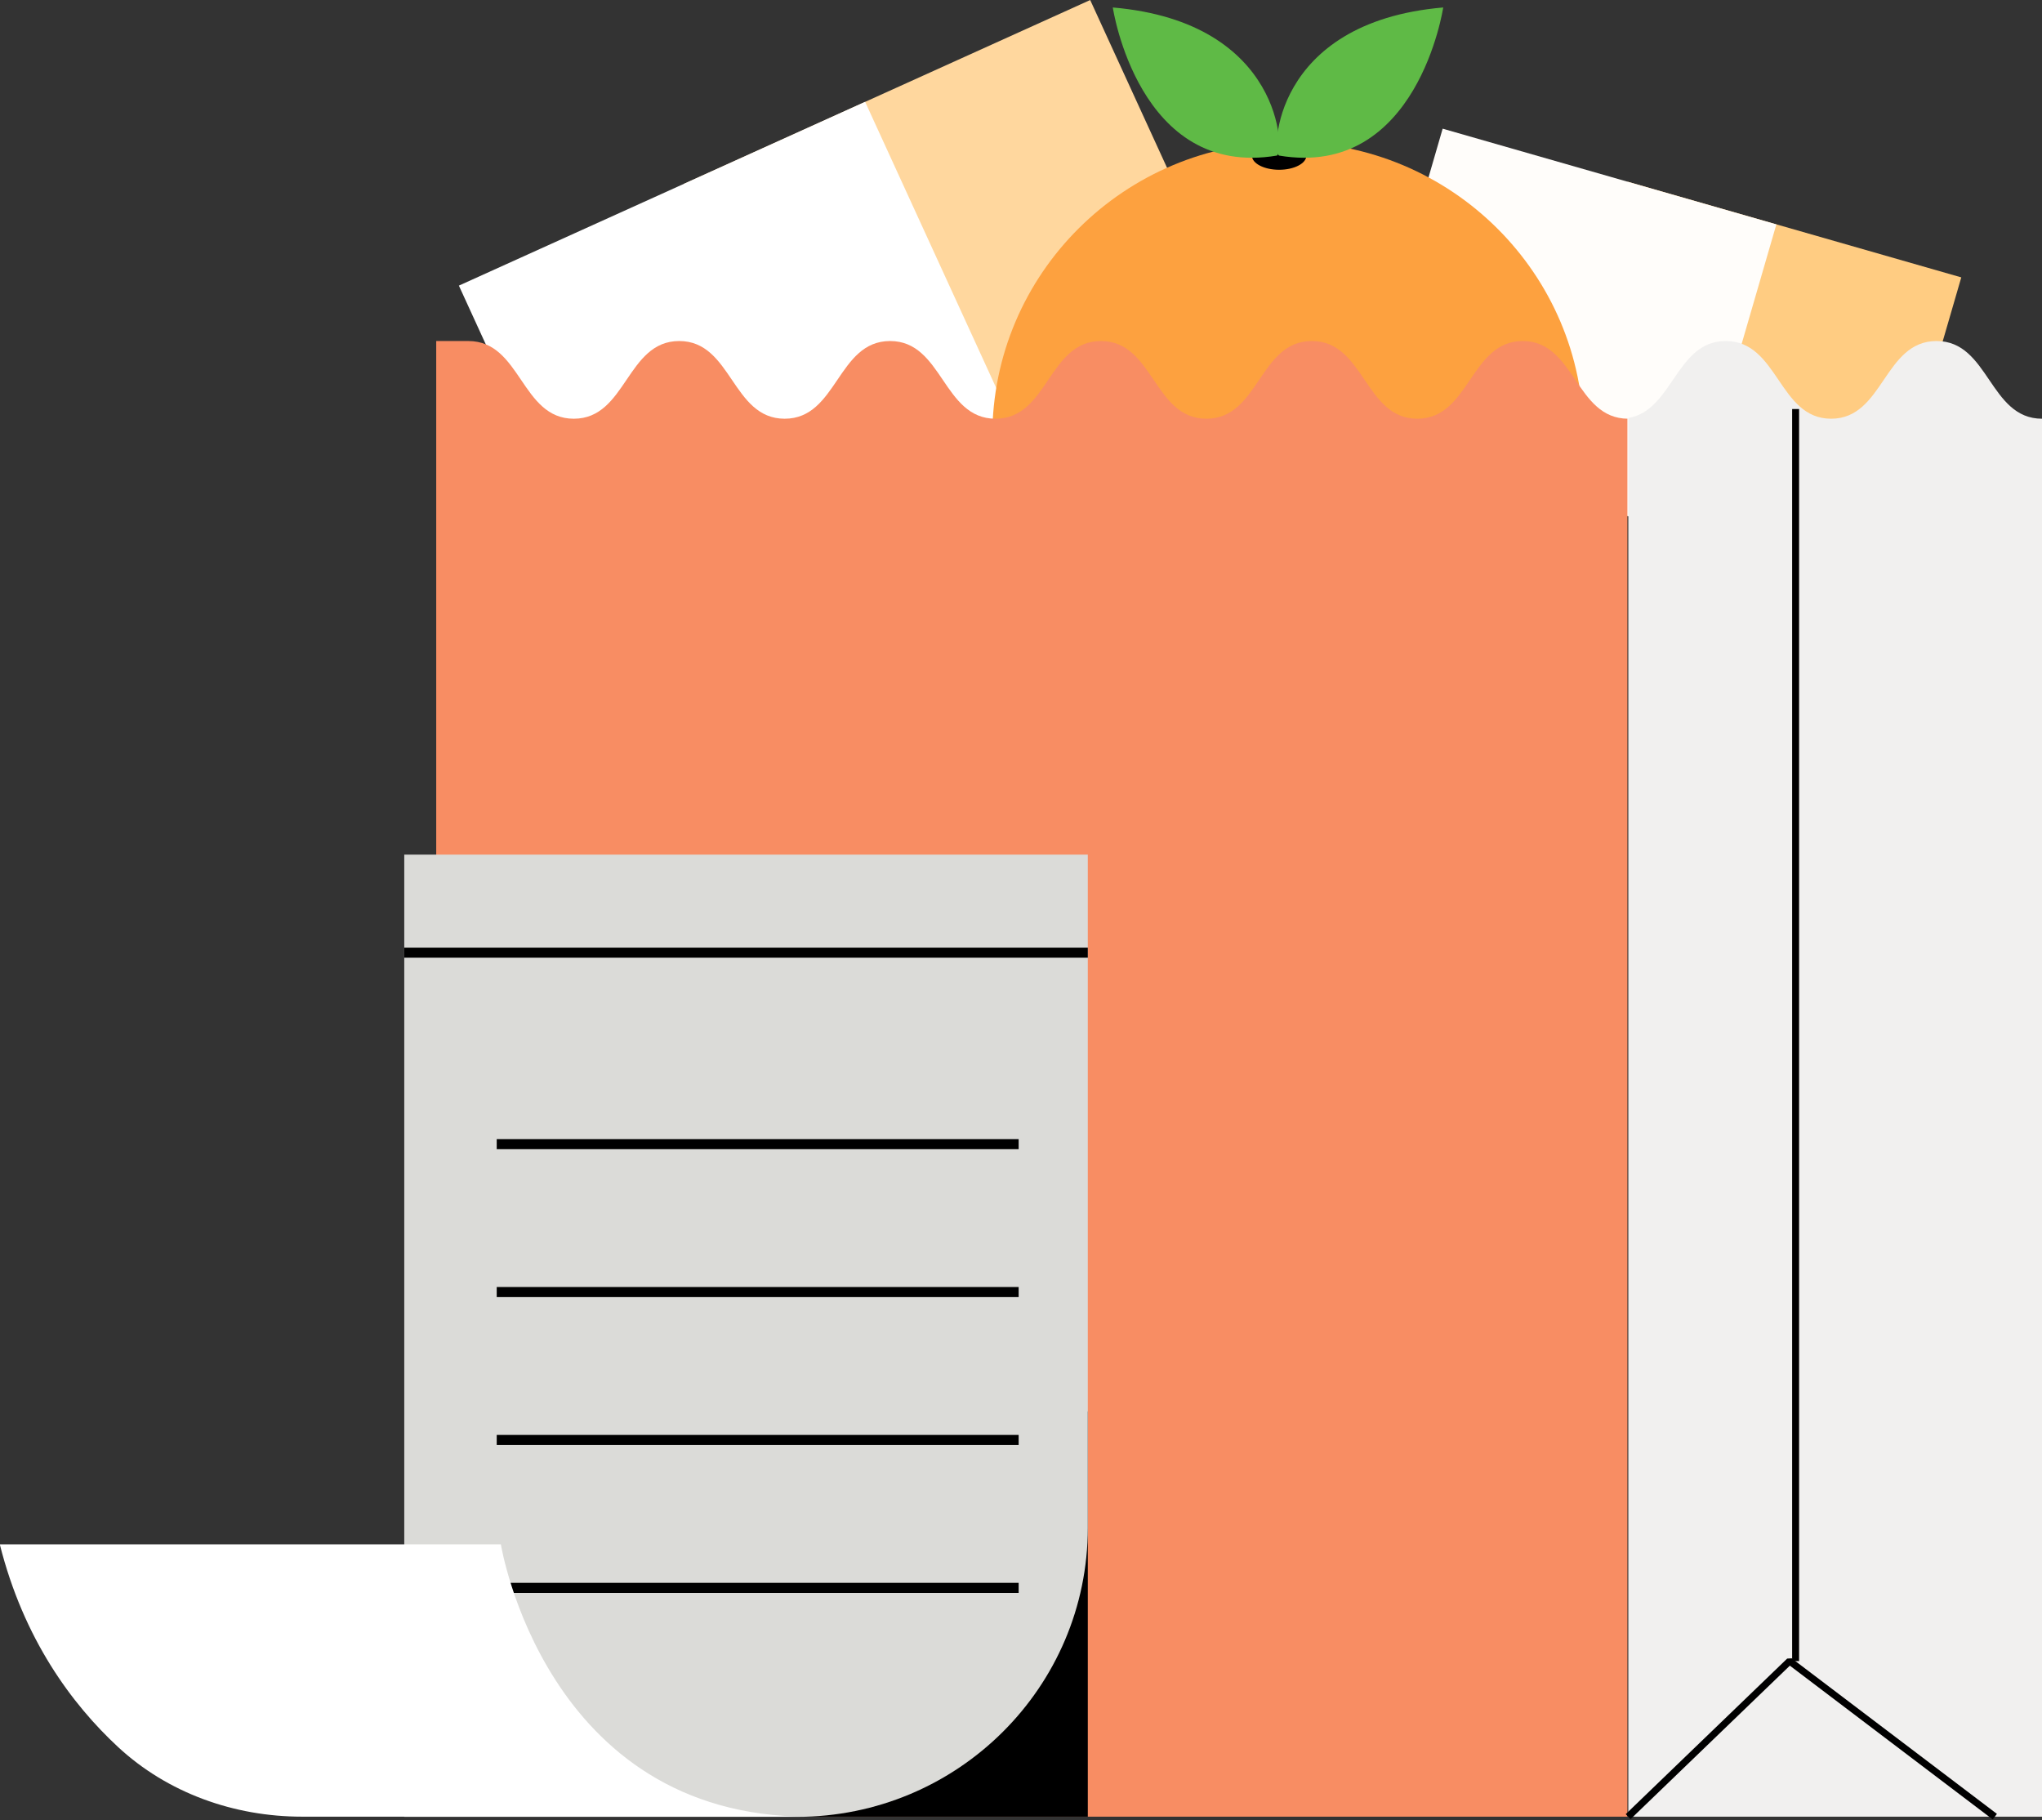 <svg width="138" height="123" viewBox="0 0 138 123" fill="none" xmlns="http://www.w3.org/2000/svg">
<rect x="0" y="0" width="138" height="123" fill="#333333" stroke="none"/>
<g clip-path="url(#clip0_135_816)">
<path d="M73.676 0.002L46.222 12.423L57.858 37.818L85.312 25.398L73.676 0.002Z" fill="#FFD79E"/>
<path d="M58.466 6.881L31.012 19.301L42.648 44.697L70.102 32.276L58.466 6.881Z" fill="white"/>
<path d="M132.545 18.744L109.993 12.277L103.935 33.133L126.486 39.6L132.545 18.744Z" fill="#FFCC82"/>
<path d="M120.048 15.163L97.496 8.695L91.438 29.551L113.989 36.019L120.048 15.163Z" fill="#FFFDFA"/>
<path d="M87.042 49.309C98.076 49.309 107.021 40.42 107.021 29.456C107.021 18.492 98.076 9.604 87.042 9.604C76.007 9.604 67.062 18.492 67.062 29.456C67.062 40.42 76.007 49.309 87.042 49.309Z" fill="#FDA13F"/>
<path d="M110.031 28.295C106.462 28.295 106.462 23.045 102.906 23.045C99.35 23.045 99.337 28.295 95.781 28.295C92.224 28.295 92.224 23.045 88.655 23.045C85.086 23.045 85.099 28.295 81.53 28.295C77.96 28.295 77.973 23.045 74.404 23.045C70.835 23.045 70.848 28.295 67.279 28.295C63.71 28.295 63.722 23.045 60.153 23.045C56.584 23.045 56.597 28.295 53.028 28.295C49.459 28.295 49.471 23.045 45.902 23.045C42.333 23.045 42.346 28.295 38.777 28.295C35.208 28.295 35.221 23.045 31.651 23.045H29.48V122.76H109.981V28.295H110.031Z" fill="#F88D63"/>
<path d="M130.874 23.045C127.305 23.045 127.305 28.295 123.749 28.295C120.192 28.295 120.192 23.045 116.623 23.045C113.257 23.045 113.067 27.74 110.044 28.245V122.76H138V28.295C134.431 28.295 134.431 23.045 130.874 23.045Z" fill="#F1F0EF"/>
<path d="M110.031 122.76L120.942 112.247L134.812 122.76" stroke="black" stroke-width="0.47" stroke-linejoin="bevel"/>
<path d="M121.349 27.639V112.247" stroke="black" stroke-width="0.47" stroke-linejoin="bevel"/>
<path d="M86.445 11.472C87.462 11.472 88.287 11.043 88.287 10.513C88.287 9.983 87.462 9.554 86.445 9.554C85.428 9.554 84.603 9.983 84.603 10.513C84.603 11.043 85.428 11.472 86.445 11.472Z" fill="black"/>
<path d="M86.445 10.513C85.95 10.425 85.924 1.502 97.533 0.505C97.533 0.505 95.806 12.091 86.445 10.513Z" fill="#5FBA46"/>
<path d="M86.292 10.513C86.788 10.425 86.813 1.502 75.204 0.505C75.204 0.505 76.931 12.091 86.292 10.513Z" fill="#5FBA46"/>
<path d="M52.431 122.76H73.515V95.348L52.431 122.76Z" fill="black"/>
<path d="M27.32 57.752H73.515V103.236C73.515 114.014 64.713 122.773 53.853 122.773H27.32V57.752Z" fill="#DBDBD8"/>
<path d="M73.515 64.377H27.32" stroke="black" stroke-width="0.68" stroke-linejoin="bevel"/>
<path d="M68.841 77.314H33.569" stroke="black" stroke-width="0.68" stroke-linejoin="bevel"/>
<path d="M68.841 87.309H33.569" stroke="black" stroke-width="0.68" stroke-linejoin="bevel"/>
<path d="M68.841 97.305H33.569" stroke="black" stroke-width="0.68" stroke-linejoin="bevel"/>
<path d="M68.841 107.3H33.569" stroke="black" stroke-width="0.68" stroke-linejoin="bevel"/>
<path d="M6.02193e-06 104.359H33.849C33.849 104.359 36.821 122.76 54.628 122.76H20.411C15.813 122.76 11.317 121.157 7.964 118.04C4.877 115.175 1.6 110.783 -0.013 104.359H6.02193e-06Z" fill="white"/>
</g>
<defs>
<clipPath id="clip0_135_816">
<rect width="138" height="123" fill="white"/>
</clipPath>
</defs>
</svg>

